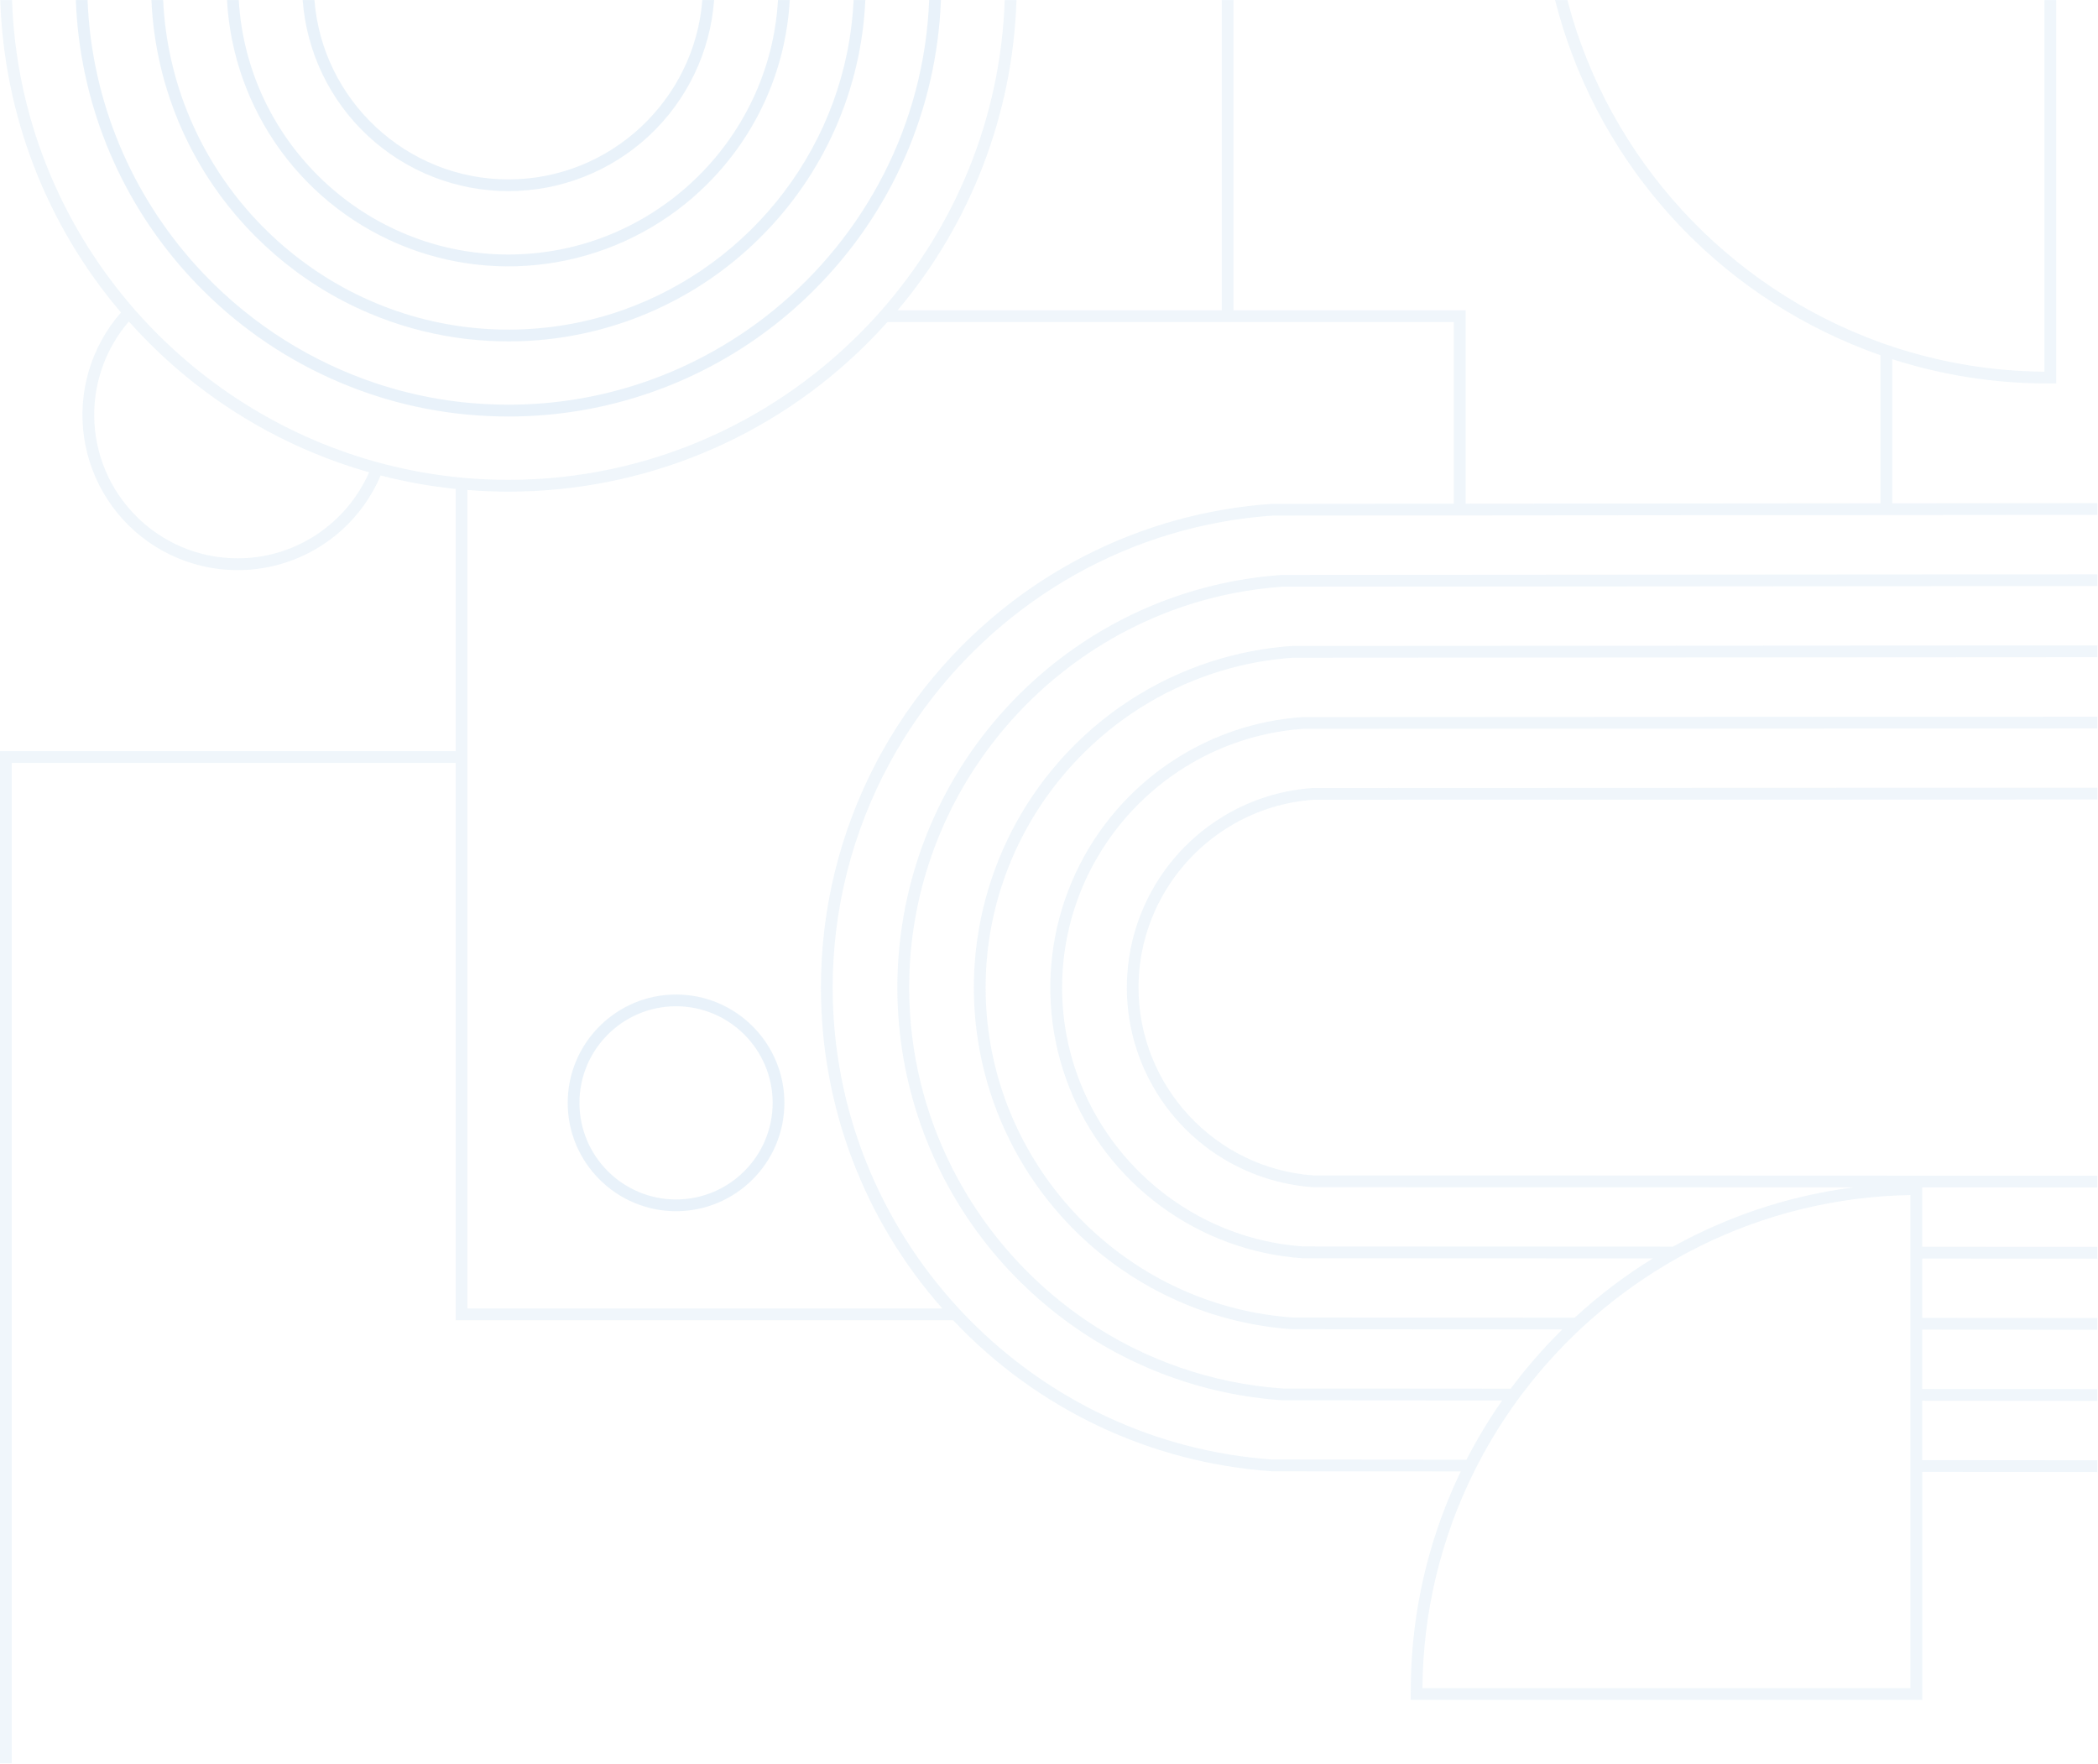 <svg width="797" height="670" viewBox="0 0 797 670" fill="none" xmlns="http://www.w3.org/2000/svg">
<g opacity="0.6">
<path opacity="0.7" d="M730.23 559.151V645.753H535.923V643.521C535.923 643.393 535.923 643.266 535.923 643.141C535.923 642.967 535.923 642.793 535.923 642.616C535.923 616.631 540.996 591.413 551.006 567.667C552.24 564.736 553.545 561.842 554.92 558.984L483.349 558.919H483.197C436.96 555.717 393.973 535.345 362.08 501.535H173.107V289.814H4.466V669.868H0V285.355H173.107V185.735C163.489 184.752 153.961 183.041 144.602 180.618C141.271 188.48 136.273 195.525 129.953 201.266C123.633 207.007 116.141 211.308 107.996 213.87C99.851 216.432 91.247 217.196 82.778 216.107C74.309 215.019 66.177 212.104 58.945 207.565C51.713 203.026 45.553 196.971 40.89 189.818C36.227 182.665 33.173 174.585 31.939 166.136C30.704 157.687 31.319 149.071 33.741 140.883C36.163 132.695 40.334 125.131 45.965 118.713C17.66 85.494 1.489 43.64 0.103 0.02H4.568C6.044 43.846 22.598 83.959 49.18 115.33C49.663 115.9 50.148 116.466 50.636 117.029C51.124 117.592 51.621 118.158 52.128 118.728C75.762 145.323 106.767 165.231 141.867 175.187C142.586 175.39 143.308 175.59 144.033 175.788C144.758 175.986 145.484 176.177 146.21 176.362C155.043 178.637 164.031 180.264 173.102 181.229C173.843 181.308 174.589 181.383 175.335 181.453C176.081 181.522 176.822 181.589 177.568 181.649C182.699 182.073 187.883 182.288 193.122 182.292C247.315 182.292 296.336 159.2 330.82 122.341C331.512 121.597 332.198 120.852 332.879 120.108C333.559 119.364 334.223 118.62 334.87 117.875C362.732 86.142 380.161 45.04 381.677 0.02H386.143C384.77 43.265 368.862 84.785 340.986 117.875H464.122V0.02H468.588V117.875H556.764V191.335L714.368 191.195V134.938C710.562 133.608 706.791 132.156 703.055 130.582C675.513 118.984 651.037 101.156 631.549 78.5C612.062 55.844 598.094 28.977 590.743 0.011H595.41C611.174 60.4 656.25 109.16 714.364 130.109C715.108 130.377 715.852 130.64 716.597 130.899C717.341 131.158 718.085 131.411 718.83 131.656C737.487 137.849 757.002 141.068 776.66 141.195V0.02H781.125V145.652L778.904 145.663H778.524H777.999C757.915 145.694 737.95 142.581 718.83 136.434V191.199L796.755 191.13V195.595L718.83 195.665H714.364L556.76 195.805H552.294L483.394 195.868C478.396 196.216 473.46 196.767 468.583 197.52C467.837 197.636 467.092 197.743 466.35 197.877C465.609 198.011 464.859 198.132 464.118 198.266C411.2 207.791 366.476 240.6 340.513 285.346C340.083 286.09 339.657 286.835 339.236 287.579C338.814 288.323 338.403 289.068 338.003 289.812C323.76 316.004 316.305 345.347 316.318 375.162C316.318 421.908 334.455 464.874 364.208 497.074C364.9 497.818 365.598 498.562 366.302 499.307C367.006 500.051 367.731 500.795 368.477 501.54C398.211 531.602 438.465 551.332 483.394 554.458L557.101 554.525C561.102 546.716 565.635 539.191 570.668 532.004L487.203 531.94H487.049C457.226 529.899 428.613 519.35 404.604 501.542C403.617 500.812 402.637 500.068 401.665 499.309C400.723 498.577 399.789 497.832 398.863 497.076C393.374 492.602 388.191 487.765 383.35 482.596C359.378 456.996 344.656 424.115 341.525 389.183C338.393 354.252 347.032 319.277 366.067 289.821C366.553 289.076 367.045 288.332 367.543 287.588C368.042 286.844 368.552 286.099 369.073 285.355C373.404 279.151 378.176 273.266 383.35 267.745C405.256 244.369 433.365 228.463 464.118 221.697C464.862 221.533 465.606 221.376 466.35 221.224C467.092 221.07 467.837 220.922 468.583 220.777C474.686 219.619 480.852 218.825 487.049 218.397H487.125L552.294 218.348H556.76L714.364 218.227H718.83L796.755 218.167V222.633L718.83 222.693H714.364L556.76 222.814H552.294L487.283 222.863C481.005 223.301 474.759 224.129 468.583 225.341C467.835 225.486 467.092 225.64 466.35 225.788C465.609 225.935 464.859 226.109 464.118 226.279C427.586 234.616 396.103 256.125 374.753 285.355C374.213 286.099 373.679 286.844 373.152 287.588C372.625 288.332 372.112 289.076 371.612 289.821C354.511 314.999 345.371 344.734 345.376 375.171C345.376 424.599 369.247 469.054 406.305 497.083C407.305 497.839 408.316 498.583 409.335 499.316C410.392 500.075 411.457 500.819 412.53 501.549C434.71 516.673 460.515 525.623 487.297 527.481L573.899 527.548C579.461 520.075 585.552 513.01 592.126 506.409C592.585 505.945 593.052 505.485 593.517 505.027L491.103 504.96H490.952C483.557 504.449 476.22 503.307 469.021 501.546C466.321 500.887 463.649 500.143 461.005 499.313C458.82 498.627 456.654 497.883 454.507 497.081C434.824 489.72 417.216 477.702 403.189 462.054C389.162 446.406 379.133 427.594 373.959 407.226C368.786 386.859 368.622 365.541 373.482 345.096C378.341 324.651 388.079 305.687 401.864 289.825C402.519 289.081 403.182 288.337 403.854 287.592C404.266 287.146 404.682 286.695 405.102 286.239C405.379 285.942 405.657 285.648 405.937 285.36C421.852 268.637 441.941 256.463 464.131 250.096C464.875 249.885 465.619 249.68 466.364 249.48C467.108 249.281 467.852 249.089 468.597 248.904C475.932 247.085 483.412 245.909 490.952 245.387H491.028L552.308 245.347H556.773L714.377 245.245H718.843L796.769 245.195V249.661L718.843 249.71H714.377L556.773 249.813H552.308L491.184 249.853C483.558 250.383 475.997 251.614 468.597 253.531C467.852 253.726 467.108 253.926 466.364 254.131C465.619 254.337 464.875 254.552 464.131 254.777C444.655 260.631 426.892 271.128 412.37 285.366C411.618 286.1 410.874 286.844 410.137 287.599C409.4 288.354 408.694 289.098 408.018 289.832C387.145 312.35 374.416 342.439 374.416 375.182C374.416 433.487 414.783 483.382 469.617 497.094C473.234 497.998 476.91 498.742 480.645 499.327C484.11 499.867 487.622 500.262 491.179 500.512L556.769 500.555L598.197 500.582C607.344 492.133 617.29 484.591 627.893 478.061L556.76 478.026H552.294L494.977 477.997H494.826C475.393 476.633 456.745 469.789 441.044 458.259C425.343 446.729 413.231 430.984 406.113 412.851C398.996 394.717 397.163 374.938 400.829 355.806C404.495 336.673 413.509 318.972 426.825 304.754C432.068 299.156 437.915 294.157 444.259 289.848C445.392 289.079 446.538 288.335 447.697 287.615C448.936 286.845 450.191 286.101 451.462 285.382C455.538 283.086 459.766 281.072 464.118 279.353C464.862 279.056 465.606 278.771 466.35 278.5C467.095 278.229 467.839 277.965 468.583 277.708C477.062 274.805 485.885 273.023 494.826 272.407H494.902L552.285 272.376H556.751L714.355 272.295H718.821L796.746 272.255V276.721L718.821 276.761H714.355L556.751 276.841H552.285L495.049 276.873C486.007 277.5 477.096 279.386 468.574 282.475C467.83 282.746 467.086 283.025 466.341 283.314C465.597 283.603 464.853 283.904 464.109 284.219C463.204 284.598 462.306 284.99 461.416 285.395C459.863 286.101 458.334 286.845 456.827 287.628C455.455 288.343 454.101 289.087 452.766 289.861C423.252 306.976 403.472 339.012 403.472 375.171C403.472 426.733 443.703 469.914 495.076 473.511L552.312 473.54H556.778L635.556 473.58C641.281 470.412 647.163 467.537 653.18 464.966C669.472 457.99 686.654 453.313 704.233 451.069L556.769 451.013H552.303L498.876 450.993H498.722C482.682 449.856 467.415 443.662 455.116 433.302C442.818 422.941 434.121 408.948 430.277 393.334C426.432 377.72 427.638 361.288 433.72 346.402C439.802 331.516 450.448 318.942 464.126 310.488C464.863 310.032 465.608 309.586 466.359 309.148C467.111 308.71 467.855 308.301 468.592 307.92C477.928 302.994 488.191 300.075 498.722 299.353H498.798L552.303 299.333H556.769L714.373 299.272H718.838L796.764 299.243V303.709L718.838 303.738H714.373L556.769 303.798H552.303L498.954 303.818C488.262 304.564 477.879 307.728 468.588 313.071C467.833 313.504 467.089 313.951 466.355 314.411C465.621 314.871 464.877 315.353 464.122 315.858C445.018 328.786 432.503 350.674 432.503 375.171C432.503 412.579 461.684 443.906 498.95 446.525L552.299 446.545H556.764L796.76 446.637V451.102L730.221 451.078V473.629L796.76 473.663V478.128L730.221 478.095V500.646L796.76 500.689V505.155L730.221 505.112V527.664L796.76 527.715V532.181L730.221 532.129V554.681L796.76 554.741V559.207L730.23 559.151ZM725.765 554.685V453.985C697.856 454.443 670.403 461.139 645.416 473.58C643.961 474.305 642.515 475.049 641.08 475.813C639.709 476.541 638.348 477.285 636.996 478.046C625.633 484.44 614.958 491.988 605.141 500.568C604.297 501.313 603.461 502.057 602.633 502.801C601.806 503.545 600.997 504.29 600.208 505.034C592.793 511.983 585.944 519.514 579.729 527.554C579.157 528.299 578.591 529.043 578.03 529.787C577.474 530.528 576.913 531.27 576.377 532.02C571.164 539.189 566.46 546.715 562.299 554.542C561.905 555.287 561.516 556.031 561.132 556.775C560.748 557.52 560.37 558.264 560 559.008C547.263 584.577 540.549 612.723 540.371 641.288H725.765V554.683V554.685ZM311.866 375.166C311.83 345.443 319.008 316.155 332.783 289.816C333.174 289.072 333.571 288.328 333.973 287.583C334.375 286.839 334.785 286.095 335.203 285.351C342.515 272.29 351.388 260.167 361.626 249.248C389.15 219.877 425.014 200.572 464.131 193.729C464.875 193.599 465.619 193.474 466.364 193.354C467.108 193.233 467.852 193.117 468.597 193.005C473.412 192.283 478.271 191.752 483.175 191.411H483.251L552.308 191.349V122.341H337.117C334.613 125.136 332.023 127.867 329.346 130.533C311.445 148.391 290.202 162.548 266.829 172.195C243.456 181.842 218.412 186.79 193.126 186.758C187.907 186.758 182.723 186.552 177.572 186.142V497.076H357.985C328.203 463.39 311.866 420.314 311.866 375.171V375.166ZM118.179 171.675C95.293 162.042 74.486 148.071 56.908 130.533C54.163 127.803 51.509 125.002 48.946 122.129C40.444 131.992 35.773 144.583 35.785 157.604C35.785 187.656 60.233 212.103 90.282 212.103C112.579 212.103 131.786 198.643 140.217 179.425C132.721 177.291 125.361 174.703 118.179 171.675Z" fill="#DBEAF6"/>
<path d="M256.82 377.799C279.517 377.799 297.982 396.264 297.982 418.961C297.982 441.658 279.517 460.121 256.82 460.121C234.123 460.121 215.66 441.658 215.66 418.961C215.66 396.264 234.123 377.799 256.82 377.799ZM293.517 418.961C293.517 398.727 277.054 382.264 256.82 382.264C236.586 382.264 220.126 398.727 220.126 418.961C220.126 439.195 236.586 455.655 256.82 455.655C277.054 455.655 293.517 439.195 293.517 418.961Z" fill="#DBEAF6"/>
<path d="M309.109 110.351C306.489 112.957 303.795 115.465 301.026 117.875C300.161 118.63 299.289 119.374 298.411 120.108C297.509 120.863 296.6 121.607 295.683 122.341C266.573 145.616 230.398 158.273 193.127 158.223C187.903 158.223 182.719 157.981 177.573 157.497C176.827 157.428 176.081 157.354 175.34 157.274C174.599 157.193 173.849 157.111 173.107 157.019C164.964 156.036 156.908 154.439 149.006 152.241C148.234 152.026 147.464 151.807 146.697 151.582C145.918 151.359 145.134 151.115 144.366 150.876C139.28 149.294 134.262 147.461 129.313 145.377C109.828 137.175 92.114 125.28 77.147 110.348C75.696 108.906 74.276 107.441 72.887 105.952C72.33 105.357 71.779 104.757 71.232 104.152C70.686 103.548 70.149 102.947 69.62 102.348C44.61 73.973 30.189 37.818 28.804 0.02H33.27C34.766 38.661 50.087 73.857 74.398 100.792C74.963 101.417 75.533 102.039 76.109 102.656C76.685 103.274 77.276 103.898 77.882 104.528C96.05 123.447 118.576 137.63 143.491 145.835C144.307 146.101 145.125 146.362 145.947 146.616C146.769 146.871 147.574 147.113 148.363 147.344C156.46 149.717 164.734 151.438 173.105 152.493C173.846 152.585 174.592 152.672 175.338 152.757C176.084 152.841 176.825 152.915 177.571 152.98C182.691 153.477 187.876 153.729 193.125 153.737C228.626 153.737 261.512 142.048 288.116 122.321C289.104 121.589 290.085 120.844 291.059 120.088C292.004 119.354 292.939 118.61 293.865 117.855C328.447 89.722 351.137 47.454 352.975 -6.07888e-05H357.44C355.915 41.579 338.634 81.022 309.102 110.331L309.109 110.351Z" fill="#DBEAF6"/>
<path d="M288.873 90.166C277.238 101.772 263.586 111.162 248.586 117.875C247.664 118.288 246.739 118.69 245.808 119.083C244.975 119.434 244.139 119.776 243.301 120.108C241.309 120.901 239.304 121.646 237.285 122.341C223.077 127.228 208.152 129.71 193.127 129.685C187.93 129.686 182.737 129.393 177.573 128.807C176.827 128.722 176.081 128.631 175.34 128.535C174.599 128.439 173.849 128.334 173.107 128.224C161.878 126.568 150.903 123.497 140.446 119.083C136.991 117.627 133.612 116.037 130.308 114.312C123.862 110.945 117.698 107.062 111.879 102.701C106.759 98.864 101.915 94.673 97.381 90.159C73.231 66.194 58.998 34.01 57.516 0.02H61.982C64.873 62.796 112.24 114.294 173.101 123.687C173.842 123.801 174.585 123.911 175.333 124.011C176.081 124.112 176.818 124.208 177.566 124.297C191.877 126.001 206.37 125.34 220.466 122.341C223.471 121.701 226.438 120.957 229.366 120.108C231.723 119.428 234.054 118.684 236.357 117.875C285.678 100.571 321.749 54.55 324.261 0.02H328.726C327.246 34.013 313.011 66.199 288.859 90.166H288.873Z" fill="#DBEAF6"/>
<path d="M268.636 69.984C254.006 84.56 235.471 94.592 215.267 98.869C195.062 103.147 174.052 101.488 154.769 94.092C135.487 86.696 118.756 73.879 106.595 57.187C94.434 40.495 87.362 20.641 86.232 0.02H90.709C93.799 53.798 138.663 96.684 193.127 96.684C247.59 96.684 292.456 53.798 295.546 0.02H300.012C298.578 26.424 287.393 51.356 268.625 69.984H268.636Z" fill="#DBEAF6"/>
<path d="M193.127 72.614C173.343 72.611 154.293 65.127 139.798 51.662C125.303 38.198 116.437 19.75 114.978 0.02H119.457C122.422 38.047 154.403 68.148 193.125 68.148C231.846 68.148 263.832 38.047 266.797 0.02H271.289C269.831 19.75 260.964 38.198 246.469 51.662C231.975 65.127 212.924 72.611 193.14 72.614H193.127Z" fill="#DBEAF6"/>
</g>
</svg>

